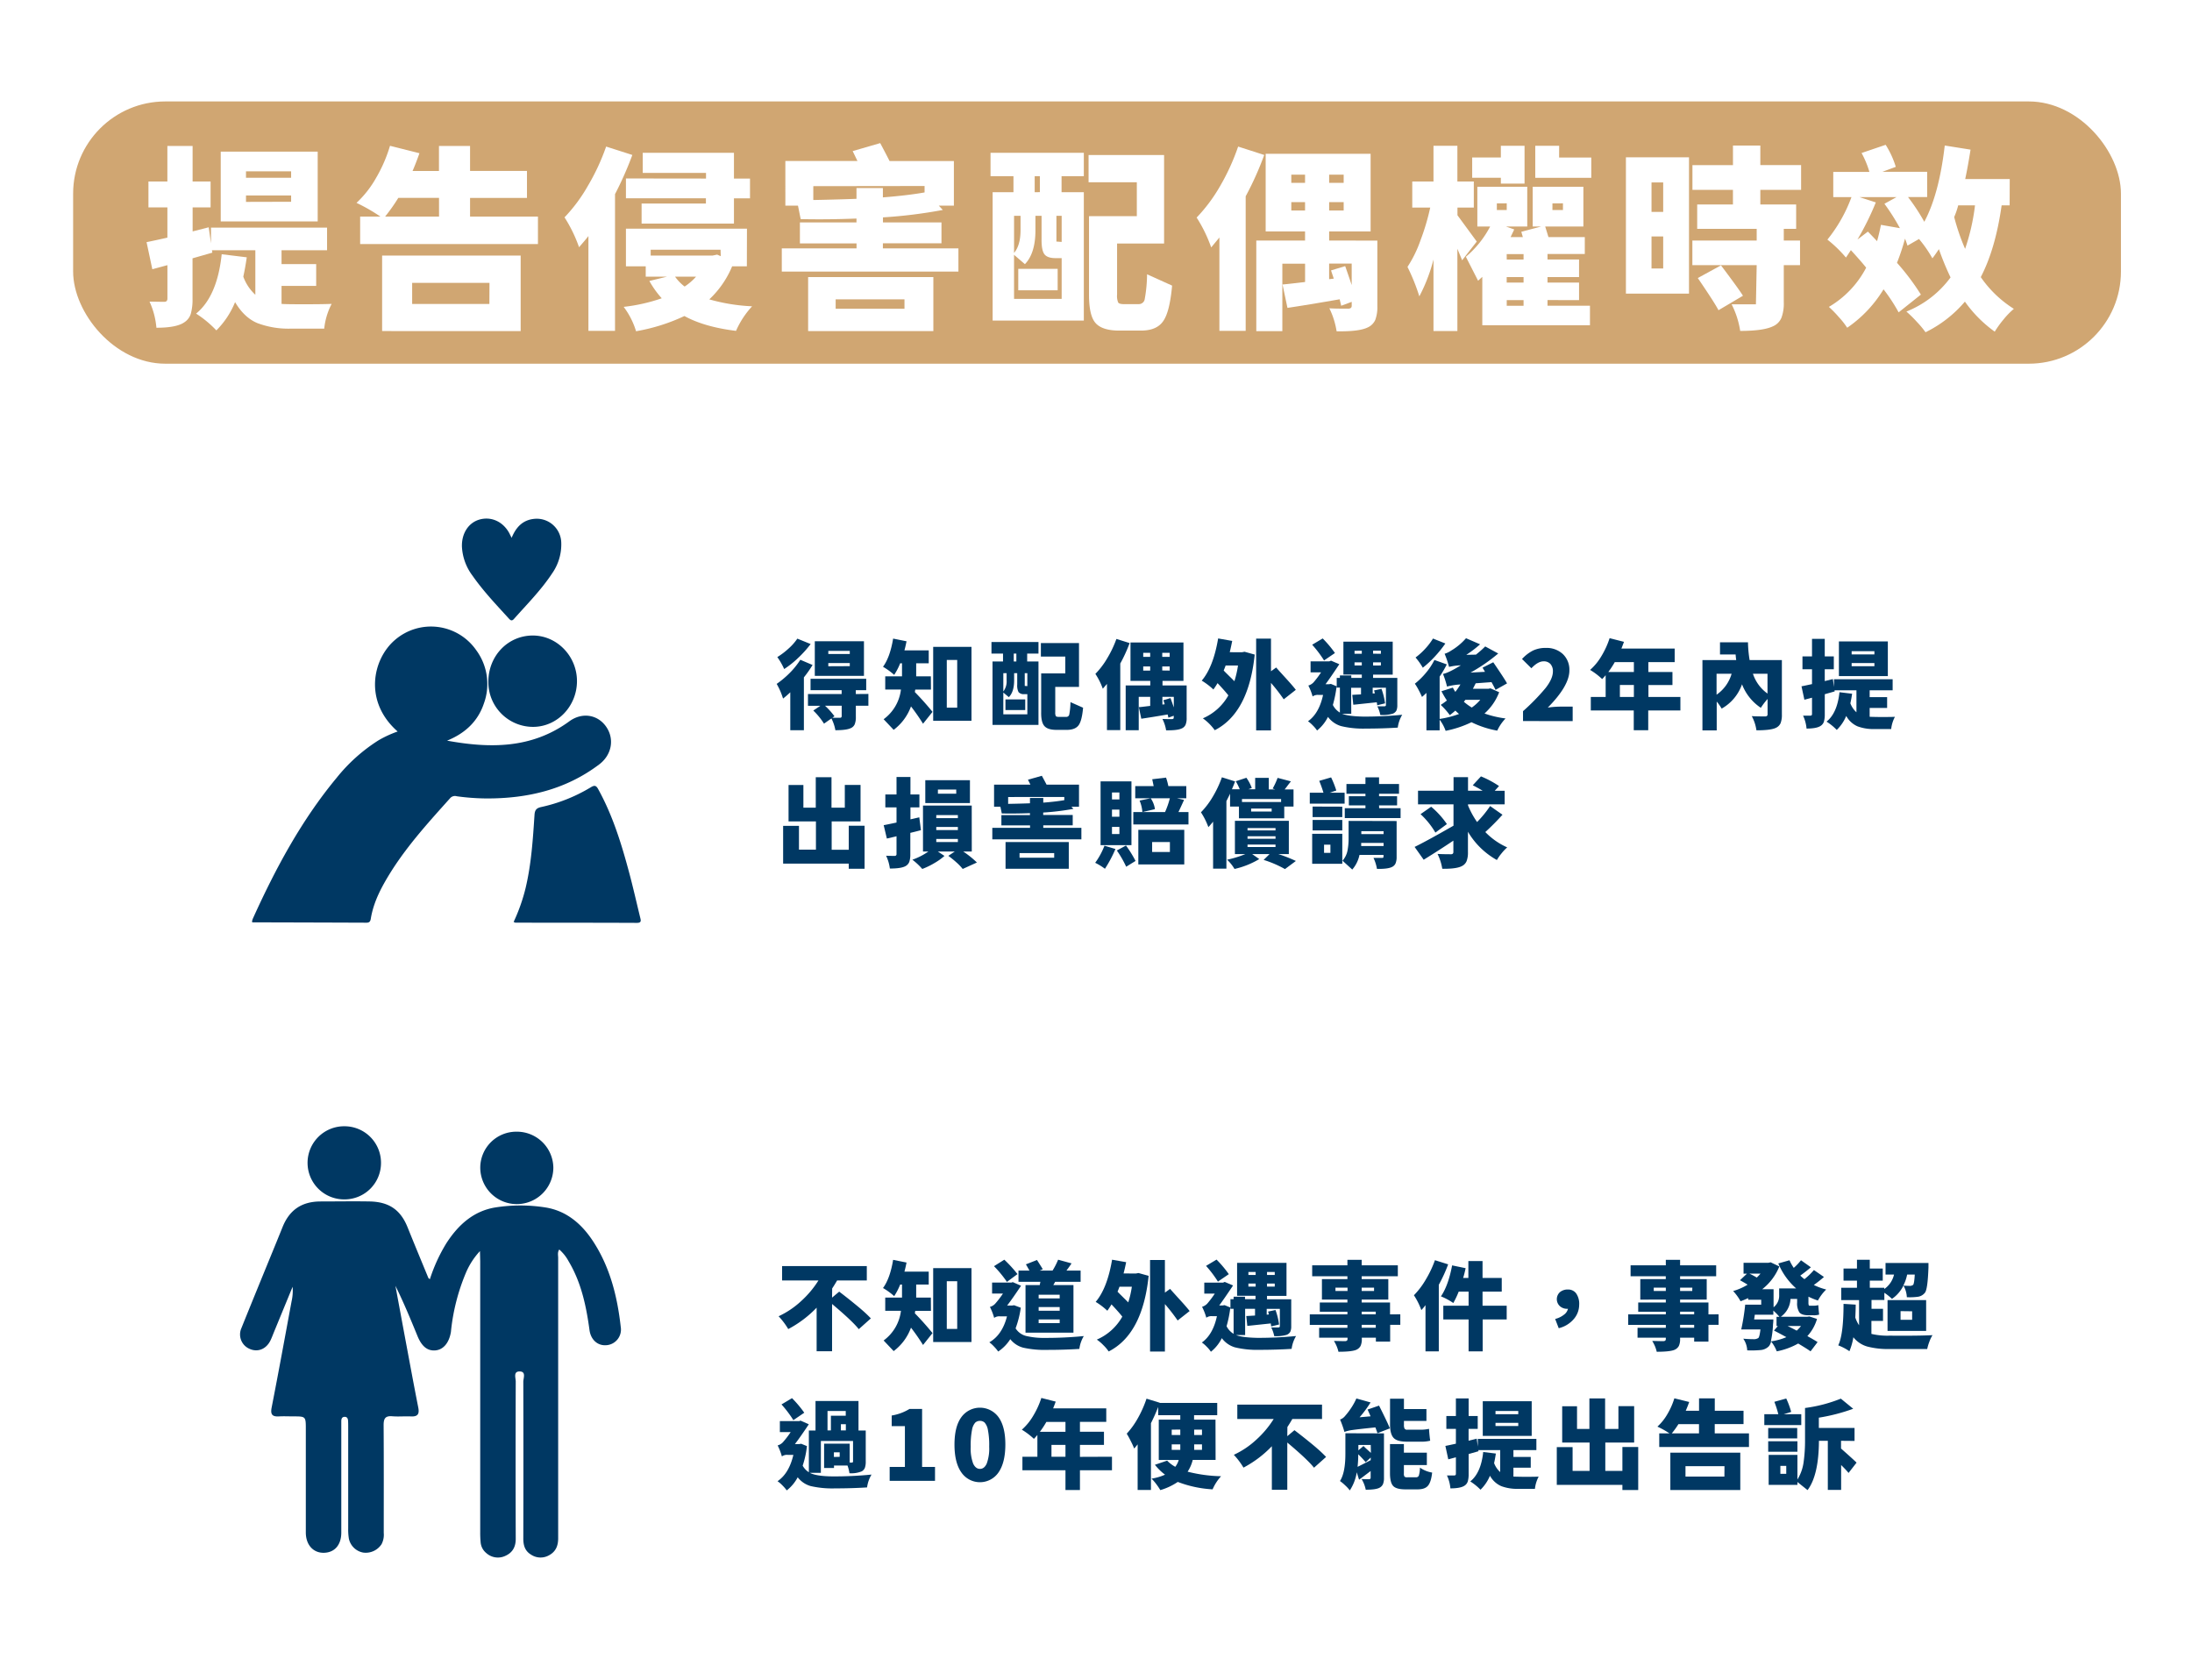 <svg xmlns="http://www.w3.org/2000/svg" viewBox="0 0 886 679"><defs><style>.cls-1{fill:#fff;}.cls-2{fill:#d0a672;}.cls-3{fill:#003863;}</style></defs><g id="圖層_2" data-name="圖層 2"><g id="圖層_1-2" data-name="圖層 1"><rect class="cls-1" width="886" height="679"/><rect class="cls-2" x="29.56" y="41" width="827.72" height="106" rx="37.26"/><path class="cls-1" d="M85.82,102.12l-8,2.29v16.32a21.16,21.16,0,0,1-.69,6.07,6.29,6.29,0,0,1-2.63,3.47q-3.17,2.21-11.28,2.2a31.74,31.74,0,0,0-2.78-10.56c1.64,0,3.63.08,6,.08.82,0,1.23-.45,1.23-1.34V107.17l-6.1,1.65L59.24,97.87q3.16-.63,8.42-1.82V83.83H60V73.35h7.65V59h10.2V73.35h7.27V83.83H77.86v9.7l6.5-1.66.92,6.47V92H132.2v9.15H113.8v5.59h14v8.83h-14v7.26c.93.1,3.9.15,8.93.15s8.79-.05,11.32-.15a27.7,27.7,0,0,0-3,10H117.59a35.73,35.73,0,0,1-13.49-2.21q-5.37-2.21-9.08-8.51a34.4,34.4,0,0,1-7.57,11.43,43.21,43.21,0,0,0-8.19-6.78q8.56-7,10.35-24L99.74,104c-.42,2.9-.88,5.5-1.4,7.81a18.53,18.53,0,0,0,4.87,7.33v-18H85.67Zm42.59-40.83V89.51H89.22V61.29ZM117.67,71.85v-2.6H99.43v2.6Zm0,9.7V79H99.43v2.6Z"/><path class="cls-1" d="M190,87.54h27.44V98.65H145.57V87.54h8.19A70.25,70.25,0,0,0,144.1,82,42,42,0,0,0,152,71.93a59.1,59.1,0,0,0,5.64-13l11.9,3q-1.38,3.94-2.78,7.17h10.67V59H190V69.09h23V80H190Zm-35.55,46.27V103.3h56v30.51Zm23-53.84H161a72.42,72.42,0,0,1-5.34,7.57h21.8Zm20.4,34.37H166.59v8.52h31.22Z"/><path class="cls-1" d="M245,59.24l10.59,3.39a139.59,139.59,0,0,1-7,15.84v55.26H237.84V95.42q-1.16,1.5-3.79,4.5a57.58,57.58,0,0,0-5.87-12.07A64.61,64.61,0,0,0,237.69,75,88,88,0,0,0,245,59.24Zm56.88,48.4h-5.95A38.58,38.58,0,0,1,286.69,121,75.06,75.06,0,0,0,304,123.8a35.65,35.65,0,0,0-6.5,9.93q-12.83-1.57-20.86-6a76.37,76.37,0,0,1-19.55,6.15,31.26,31.26,0,0,0-5-9.85,70.65,70.65,0,0,0,15.38-3.47,38.12,38.12,0,0,1-5-7l7.11-1.73H261v-4.18h-8V92.43h48.92ZM285.37,72.17V69.88H259.79V61.76h36.87V72.17h6.49v8h-6.49V90.38H259.33V82.26h26V80.13H253v-8Zm5.88,28.77H263v2.36h25l1.86-.39,1.47.63Zm-9.9,10.88h-8.5a18.8,18.8,0,0,0,3.87,4A23.7,23.7,0,0,0,281.35,111.82Z"/><path class="cls-1" d="M356.86,100.39h30.53v9.38H316v-9.38h30.21v-2H323.32V89.9h22.87V88.33q-11.67.47-22.56.23l-1.09-5.44h-5.1V65.07h29.14l-1.93-4,11.13-3.23q2.31,4.34,3.78,7.25h26V83.12h-6.1l1.62,1.74a197,197,0,0,1-24.19,3V89.9h23.65v8.44H356.86Zm-30.22,33.42V112h50.62v21.83Zm2.09-58.57v5.6c6-.11,11.8-.27,17.46-.48V76h10.67v3.78q10-.78,16.85-2v-2.6ZM365.59,121H337.77v3.79h27.82Z"/><path class="cls-1" d="M400.37,71.22V61.76h37.71v9.46h-9v6.46h9v51.88H401.22V77.68h8.42V71.22Zm9.51,49.59h19.24V104.33h-2.47q-3.4,0-4.56-1.66T421,96.53V87.22h-2.48v5.84q0,9.3-4.25,13.71l-4.4-3.78Zm2.62-33.59h-2.62v15q2.63-3.08,2.62-9.3Zm-.92,21.45H427.5v8.67H411.58Zm8.73-31V71.22h-2.09v6.46Zm8.81,20.11V87.22H427V97.63Zm25.19,25.14h6a2.39,2.39,0,0,0,2.4-2.12,58.19,58.19,0,0,0,.93-9.94l10.12,4.58q-.93,10.39-3.48,14.18-2.55,3.94-8.89,4h-9q-7,0-9.66-3.16-2.55-3-2.55-11.27V87.38h19.32V73.66H440v-11h30.52V98.42h-19v20.65a6.66,6.66,0,0,0,.47,3.23Q452.47,122.93,454.31,122.93Z"/><path class="cls-1" d="M500.45,59.24,511,62.63a126.72,126.72,0,0,1-7.5,16.71v54.39H492.88V96l-3.32,4a58.09,58.09,0,0,0-5.88-12.07,65.15,65.15,0,0,0,9.51-12.77A88.62,88.62,0,0,0,500.45,59.24Zm56.27,38v26.49a14.72,14.72,0,0,1-.85,5.6,6.14,6.14,0,0,1-3.17,3.07q-3.56,1.67-12.45,1.5a32.39,32.39,0,0,0-2.93-9.3c1.23.11,3.76.16,7.57.16,1,0,1.47-.4,1.47-1.18V122l-4.25,1.58-.62-2.61q-13.22,2.3-21.1,3.47l-2-9.46q1.25-.07,9.12-1v-7.41h-9.19v27.27H507.79V97.23H527.5v-3.7H511.58V62.15H554V93.53H537.24v3.7ZM521.94,70.59V73.9h5.56V70.59Zm0,14.5h5.56V81.7h-5.56ZM543.11,73.9V70.59h-5.87V73.9Zm0,11.19V81.7h-5.87v3.39Zm-4,27.52L538,109.3l5.72-1.74q1.39,3.94,2.63,7.65v-8.67h-9.12v6.3Z"/><path class="cls-1" d="M596.9,97.63,591,105.2l-1.93-4.65v33.26h-9.66V104.88a67.32,67.32,0,0,1-5.72,14.9,80.46,80.46,0,0,0-4.79-11.9,49.08,49.08,0,0,0,5.25-10.72,92.69,92.69,0,0,0,3.94-13.25h-7.26V73.35h8.58V58.92h9.66V73.35h6.64V83.91H589.1V87Zm28.6,23.65v2.29h17.16v7.88H599.14V111.9l-1.7,1.57-4.94-9.69a40.14,40.14,0,0,0,9.81-12.22h-5.17V75.48h20.17V91.56h-8.58l3.32,1.18-1.47,3.08h4.95l-.62-2.13,8-2.13h-3.4V75.48H640V91.56H624.57l1.31,4.26h14.69v6.85H625.5v2.21h12.75V112H625.5v2.2h12.75v7.1ZM606.64,74.21V71.85H595.05v-8.2h11.59V58.92h9.58V74.21Zm-1.62,8v2.68h4V82.18Zm4,22.7h6.8v-2.21H609Zm6.8,9.3V112H609v2.2Zm-6.8,7.1v2.29h6.8v-2.29Zm21.17-57.63h13v8.2H620.55V58.92h9.66Zm-2.7,18.53v2.68h4.25V82.18Z"/><path class="cls-1" d="M682.69,63.57v55.11h-25.5V63.57ZM672.26,73.74h-4.72V85.65h4.72Zm-4.72,34.77h4.72V95.58h-4.72ZM728,76.74H711.52v5.91H726V92.5h-5v4.73h6.57v9.94H721v15a16.51,16.51,0,0,1-.93,6.22,6.47,6.47,0,0,1-3.4,3.47q-3.86,1.89-13.29,1.89A35.44,35.44,0,0,0,699.92,123h9.82l.31-15.84h-26V97.23h26V92.5H686V82.65h14.45V76.74H684.08v-10h16.38V58.84h11.06v7.89H728Zm-41.74,35.63,9.36-5.12q7.41,9.85,8.88,12.29l-9.89,5.84Q693.12,122.46,686.24,112.37Z"/><path class="cls-1" d="M812.29,83h-3.24q-2.47,17.58-8.43,29A45.84,45.84,0,0,0,814,124.83a31.31,31.31,0,0,0-4.18,4.29,41,41,0,0,0-3.55,4.93,51.12,51.12,0,0,1-12.06-12.14,49.19,49.19,0,0,1-15.92,12.38,37.75,37.75,0,0,0-3.48-4.18,48.66,48.66,0,0,0-4.25-4.18,41,41,0,0,0,17.85-13.8,110.43,110.43,0,0,1-4.71-11.43c-1.13,1.69-2,2.92-2.63,3.71a50.89,50.89,0,0,0-5.41-7.81L771,99.28c-.11-.42-.44-1.36-1-2.83a90.19,90.19,0,0,1-3.24,9.77,95.39,95.39,0,0,1,9.66,12.85l-9,7.18a69.58,69.58,0,0,0-6.1-9.31,50.52,50.52,0,0,1-14.69,15.53,31.75,31.75,0,0,0-3.4-4.33,45.49,45.49,0,0,0-4-4.1,39.51,39.51,0,0,0,15.07-15.85c-1.28-1.63-3.35-4-6.18-7.09-1,1.52-1.65,2.52-2,3a50.31,50.31,0,0,0-7.49-7.25,60.12,60.12,0,0,0,9.73-17.19H741V69.49h14.61a38,38,0,0,0-3.17-7.65l9.74-3.31a36.38,36.38,0,0,1,4.09,8.91l-5.41,2h18.09V79.65h-7.73a79.45,79.45,0,0,1,6.57,10q6-11.2,8.27-30.83l10.43,1.66q-1.08,6.85-2.16,11.9h18Zm-52,7.88,7.65,1.34a84.91,84.91,0,0,0-6.26-9.86l4.87-2.68H751.63l6.57,2.13a112.14,112.14,0,0,1-7.42,15L755,93.61c1.65,1.68,2.88,3,3.71,3.86Q759.59,94.32,760.28,90.85ZM791.5,83a32.15,32.15,0,0,1-1.62,4.73,86.18,86.18,0,0,0,4.41,12.85,84.6,84.6,0,0,0,4-17.58Z"/><g id="gBpT7u"><path class="cls-3" d="M194,505.67a30,30,0,0,0-5.72,8.87,82.36,82.36,0,0,0-5.92,22.83c-.05.39-.06.78-.13,1.17-.76,4.29-3.07,7-6.25,7.27s-5.5-1.58-7.23-5.8c-2.8-6.82-5.6-13.63-8.92-20.3q1.89,10.21,3.79,20.43c1.8,9.59,3.55,19.18,5.44,28.75.51,2.59-.16,3.73-2.89,3.61-2.56-.12-5.14.14-7.69-.07-2.89-.23-3.43,1.11-3.42,3.67.1,14.5.05,29,.05,43.49a8.15,8.15,0,0,1-.9,4.57,7.65,7.65,0,0,1-7.39,3.37,7.23,7.23,0,0,1-5.8-5.6,22.71,22.71,0,0,1-.28-4.12q0-20.41,0-40.83c0-.89,0-1.78-.05-2.66s-.3-1.62-1.31-1.66c-1.23,0-1.42.87-1.43,1.81q0,5,0,10.06,0,17.46,0,34.91c0,5-2.69,8.07-7,8.17s-7.32-3.16-7.34-8.19c0-13.91,0-27.81,0-41.72,0-5.22,0-5.22-5.08-5.22-1.87,0-3.75-.1-5.62,0-2.65.17-3.7-.54-3.12-3.53,2.8-14.31,5.41-28.66,8.07-43a19.29,19.29,0,0,0,.41-5.86l-7.49,18.21c-.49,1.19-.92,2.4-1.49,3.55-1.72,3.46-5.1,4.8-8.36,3.36a6.32,6.32,0,0,1-3.36-8.39c4.75-11.8,9.59-23.56,14.4-35.33.74-1.83,1.49-3.65,2.22-5.48,2.8-7,7.78-10.35,15.25-10.4,6.69,0,13.38-.12,20.08,0,7.62.18,12.35,3.3,15.21,10.41,2.76,6.86,5.6,13.68,8.42,20.52.07.15.29.24.61.49a66.62,66.62,0,0,1,6.64-14.5c4.78-7.42,11-13.11,19.94-14.52a65.06,65.06,0,0,1,20,0c8.61,1.33,14.79,6.66,19.44,13.79,6.83,10.5,9.77,22.31,11.13,34.58a6.33,6.33,0,0,1-5.7,7.32c-3.57.35-6.4-2.13-6.94-6.12-1.32-9.72-3.33-19.24-8.45-27.81a17.05,17.05,0,0,0-3.77-4.74c-.78,1.14-.44,2.33-.44,3.41q0,56.65,0,113.31c0,3.1-1,5.41-3.67,6.86a6.94,6.94,0,0,1-7.31-.26c-2.48-1.5-3.12-3.8-3.11-6.57q.08-31.65,0-63.31c0-1.45,1.28-4.21-1.61-4.15-2.49.06-1.45,2.62-1.45,4.06q-.1,31.81,0,63.62c0,3.23-1.28,5.54-4.17,6.84a7,7,0,0,1-7.75-1.13,6.27,6.27,0,0,1-2.27-4.35,40.5,40.5,0,0,1-.17-4.13q0-54.74,0-109.47Z"/><path class="cls-3" d="M154,469.9a14.71,14.71,0,0,1-14.44,14.87,14.78,14.78,0,1,1-.18-29.55A14.74,14.74,0,0,1,154,469.9Z"/><path class="cls-3" d="M208.83,457.41a14.74,14.74,0,0,1,14.83,14.47,14.77,14.77,0,1,1-29.54.06A14.58,14.58,0,0,1,208.83,457.41Z"/></g><g id="BVt7yv"><path class="cls-3" d="M160.73,295.66c-13.85-12.14-10.11-29.3-1.09-37a22.27,22.27,0,0,1,32.86,4.15,23,23,0,0,1,3.12,21.43c-2.49,7.5-7.81,12.23-14.92,15.12,17.39,3.16,34.23,3.29,49.41-7.81,5.13-3.76,11.45-2.79,14.9,2.18s2.26,11.4-2.82,15.24c-13.57,10.24-29.06,13.8-45.56,13.75a92.32,92.32,0,0,1-12-.88,2.57,2.57,0,0,0-2.64.72c-8.46,9.44-17,18.79-23.85,29.61-3.75,6-7.12,12.1-8.28,19.23-.18,1.09-.62,1.55-1.74,1.54q-23-.09-45.94-.14c-.07,0-.15-.07-.34-.18a7,7,0,0,1,.32-1.23c9.2-20.35,19.7-39.9,33.95-57.06A68.54,68.54,0,0,1,153,299.22,44.77,44.77,0,0,1,160.73,295.66Z"/><path class="cls-3" d="M207.61,372.63a72.66,72.66,0,0,0,4.87-13.84c2.29-9.68,2.92-19.57,3.57-29.44.13-2.09.91-2.76,2.71-3.16a65.78,65.78,0,0,0,20.07-8c1.56-.95,2.19-.66,3,.85,5.86,10.62,9.4,22.14,12.52,33.82,1.58,5.92,2.93,11.9,4.38,17.86.28,1.18.73,2.3-1.3,2.29-16.38-.07-32.75-.06-49.13-.08C208.16,372.92,208,372.8,207.61,372.63Z"/><path class="cls-3" d="M206.8,217.39c1.86-4.54,4.69-7.29,9.29-7.69a9.91,9.91,0,0,1,10.77,9.7,20.38,20.38,0,0,1-3.72,12.4c-4.43,6.71-10.06,12.36-15.35,18.31-.87,1-1.41.68-2.12-.11-5.12-5.62-10.37-11.12-14.75-17.41a21.22,21.22,0,0,1-4.21-11.68c-.14-5.37,2.7-9.71,7.19-10.94,4.73-1.29,9.45.89,11.95,5.52C206.1,216,206.33,216.45,206.8,217.39Z"/><path class="cls-3" d="M215.57,293.79a18.09,18.09,0,0,1-18.18-18c-.11-10.53,7.78-18.88,17.89-18.92,9.77-.05,17.89,8.26,17.93,18.35S225.37,293.72,215.57,293.79Z"/></g><path class="cls-3" d="M323.49,266.67l4.95,2.11a46.17,46.17,0,0,1-3.51,5v21.37h-5.5V279.81a37.31,37.31,0,0,1-2.92,2.54,28.61,28.61,0,0,0-2.58-5.93A38.09,38.09,0,0,0,319.2,272,31.73,31.73,0,0,0,323.49,266.67Zm-1.21-8.54,5.38,2.18a44.29,44.29,0,0,1-5,5.56,37.82,37.82,0,0,1-5.7,4.55,26.94,26.94,0,0,0-2.77-4.84,29.51,29.51,0,0,0,4.57-3.47A21.55,21.55,0,0,0,322.28,258.13ZM351,280.48v4.76h-5.07v4.48a7.72,7.72,0,0,1-.45,3,3,3,0,0,1-1.65,1.6c-1.15.55-3.2.82-6.17.82a17.09,17.09,0,0,0-1.6-4.76l-3,2.11a28.16,28.16,0,0,0-4.33-5.3l2.85-1.91h-5v-4.76h13.61v-1.56H327.62v-4.6h22.5v4.6h-4.21v1.56Zm-1.79-21.3v14H329.34v-14Zm-9,30.38v-4.32h-6.75a29.89,29.89,0,0,1,3.82,4.25l-.85.62c.8,0,1.83,0,3.08,0C339.94,290.12,340.18,289.93,340.18,289.56Zm3.27-25.23v-1.25H334.8v1.25Zm0,4.92V268H334.8v1.29Z"/><path class="cls-3" d="M376.29,278.72h-6.35l-.16,1q3.71,3.78,7.14,8l-3.83,4.8a84,84,0,0,0-4.87-7,20.69,20.69,0,0,1-7,9.47l-4.06-4.29a17.38,17.38,0,0,0,7-12h-6.35v-5.34h6.78v-5.27h-.74a25.37,25.37,0,0,1-2.42,4.68,28,28,0,0,0-4.52-3.27q2.85-3.87,4.09-11.39l5.42,1.09c-.28,1.43-.57,2.66-.85,3.67h9.82v5.22h-5.07v5.27h5.93Zm.9-17.27h15.48v29.87H377.19Zm5.5,24.57h4.21V266.75h-4.21Z"/><path class="cls-3" d="M400.75,264.18V259.5h19v4.68h-4.57v3.19h4.57V293H401.17V267.37h4.25v-3.19Zm4.79,24.53h9.71v-8.15H414a2.7,2.7,0,0,1-2.3-.82,5.88,5.88,0,0,1-.54-3.05v-4.6h-1.25V275q0,4.61-2.14,6.78l-2.23-1.87Zm1.33-16.62h-1.33v7.41a6.79,6.79,0,0,0,1.33-4.6Zm-.47,10.61h8V287h-8Zm4.41-15.33v-3.19h-1.06v3.19Zm4.44,9.95v-5.23H414.2v5.15ZM428,289.76h3a1.2,1.2,0,0,0,1.21-1.05,28.43,28.43,0,0,0,.47-4.92l5.1,2.26q-.46,5.16-1.75,7T431.56,295H427q-3.51,0-4.87-1.56t-1.29-5.57V272.17h9.75v-6.79h-9.87v-5.46h15.41v17.71h-9.6v10.22a3.2,3.2,0,0,0,.24,1.6C427,289.66,427.34,289.76,428,289.76Z"/><path class="cls-3" d="M451.25,258.25l5.34,1.67a60.62,60.62,0,0,1-3.78,8.27V295.1h-5.38V276.42l-1.68,1.95a28.17,28.17,0,0,0-3-6,32.07,32.07,0,0,0,4.79-6.31A43.82,43.82,0,0,0,451.25,258.25Zm28.39,18.8v13.1a7,7,0,0,1-.43,2.77,3,3,0,0,1-1.6,1.52c-1.19.55-3.28.79-6.27.74a15.77,15.77,0,0,0-1.49-4.6c.63.05,1.9.08,3.83.08.49,0,.74-.2.74-.59v-.78l-2.15.78-.31-1.29q-6.68,1.14-10.65,1.72l-1-4.68c.41,0,1.95-.19,4.6-.51v-3.66h-4.64v13.49H455V277.05h9.94v-1.84h-8V259.69h21.41v15.52h-8.47v1.84Zm-17.55-13.19v1.64h2.81v-1.64Zm0,7.18h2.81v-1.68h-2.81Zm10.69-5.54v-1.64h-3v1.64Zm0,5.54v-1.68h-3V271Zm-2,13.61-.54-1.64,2.88-.86c.47,1.31.91,2.57,1.33,3.79v-4.29h-4.61v3.12Z"/><path class="cls-3" d="M502,263.63l1.05-.2,4.1,1.14q-2.46,23.6-16.15,30.57a21,21,0,0,0-4.8-4.8,21.54,21.54,0,0,0,10.3-9.28q-1.32-1.71-4.37-4.95a30.46,30.46,0,0,1-1.68,2.57,28.09,28.09,0,0,0-4.71-3.58q4.68-5.5,6.63-17.05l5.69,1q-.51,2.54-1,4.56ZM500.39,269h-5c-.16.47-.42,1.15-.78,2q.58.63,1.32,1.35c.5.48,1,1,1.64,1.61l1.37,1.37A39.64,39.64,0,0,0,500.39,269Zm23.36,9.83-4.87,3.82a73.27,73.27,0,0,0-5.15-6.63v19.19h-6V258.13h6v13.18l2.1-1.52q.63.75,3.75,4.17T523.75,278.8Z"/><path class="cls-3" d="M546.18,288.51h-3.67q2.49,1,8.54,1.13a156.44,156.44,0,0,0,15.72-.74,13.47,13.47,0,0,0-1.8,5.19q-6.12.39-12.89.39a37.86,37.86,0,0,1-10-1,10.19,10.19,0,0,1-5.32-3.72,16.37,16.37,0,0,1-4.41,5.5,12.49,12.49,0,0,0-1.66-2,12.93,12.93,0,0,0-2-1.74q4.49-3.19,6.09-10.64H533a3.54,3.54,0,0,0-2.45.62,22.87,22.87,0,0,0-1.72-4.41,4.83,4.83,0,0,0,2.09-1.28,37.24,37.24,0,0,0,3.06-4.06h-4.25v-4.45h7.6l.67-.27,3.35,1.44c-2.5,3.75-4.35,6.44-5.58,8.08h1.33l.86-.12,2.3.94a47.87,47.87,0,0,1-1.52,7.56,7.4,7.4,0,0,0,2.84,3.08v-10.1h-1.28V274h1.28v-1h4.61v1h4.25v-1.36H543V259.34h19.93v13.34H555V274h9.79V285a5.34,5.34,0,0,1-.37,2.21,2.89,2.89,0,0,1-1.5,1.26,15.08,15.08,0,0,1-5,.51,13.78,13.78,0,0,0-1.2-3.51c.72,0,1.69,0,2.88,0,.39,0,.59-.17.59-.51v-7h-5.35v2.34l.9-.08-.35-1.17,3-.62a27,27,0,0,1,1.45,5.85l-3.2.78c0-.55-.11-1-.16-1.21l-9.48,1-.42-4,3.54-.2v-2.65h-4Zm-6.6-24.57-4.4,3a46.58,46.58,0,0,0-4.8-6.35l4.25-2.54A45.13,45.13,0,0,1,539.58,263.94Zm7.92-.9v1.21h2.93V263Zm0,5.93h2.93v-1.25H547.5Zm10.65-4.72V263H555v1.21Zm0,4.72v-1.25H555V269Z"/><path class="cls-3" d="M602.45,278.22l3.51,1.56a22,22,0,0,1-5.93,8.61,41.34,41.34,0,0,0,8.51,2,18.13,18.13,0,0,0-3.36,4.92,39,39,0,0,1-10.41-3.4,42.83,42.83,0,0,1-10.45,3.48,16.54,16.54,0,0,0-2.42-4.49v4.29h-5.34V280.05c-.42.41-1,1-1.8,1.64a29.66,29.66,0,0,0-1.3-2.71,21.87,21.87,0,0,0-1.58-2.64,29.61,29.61,0,0,0,4.44-4.34,26.32,26.32,0,0,0,3.47-5.25l5,1.79a41.45,41.45,0,0,1-2.89,4.92v17.12a38.87,38.87,0,0,0,7.84-2,14.65,14.65,0,0,1-1.48-1.37c-.86.76-1.62,1.37-2.26,1.84a26.55,26.55,0,0,0-3.67-4.14,25.58,25.58,0,0,0,2.5-1.79,35.56,35.56,0,0,1-2.19-3.74l4.6-1.45a18.16,18.16,0,0,0,1,1.72,29,29,0,0,0,2.06-3,26.11,26.11,0,0,0-5.42.85,35.81,35.81,0,0,0-1.63-5.11c1.45-.26,3.86-1.41,7.21-3.47a22.74,22.74,0,0,0-4.76.63,38.62,38.62,0,0,0-1.79-5.31,9.7,9.7,0,0,0,2.65-1.28,24.55,24.55,0,0,0,6-5l5.69,2.46a45.77,45.77,0,0,1-5.58,4.25l3.9-.08a42.87,42.87,0,0,0,3.75-3.31l5.26,2.85a68.23,68.23,0,0,1-11.19,7.72l5.85-.31-1-1.68,4.33-2.18q4.56,6.66,5.57,8.54l-4.64,2.61c-.36-.78-.91-1.82-1.64-3.12l-6.39.47c-.24.49-.62,1.23-1.13,2.22h6.24Zm-23.24-20.13,5,2a47.57,47.57,0,0,1-4.29,5.31,40.72,40.72,0,0,1-4.83,4.48,26.42,26.42,0,0,0-2.93-4.13,26.89,26.89,0,0,0,3.94-3.57A25.71,25.71,0,0,0,579.21,258.09Zm13.1,24.77-.62.78a23.18,23.18,0,0,0,3.2,2.34,17.35,17.35,0,0,0,3.43-3.12Z"/><path class="cls-3" d="M615.6,291.44v-4a86.43,86.43,0,0,0,9.08-9.3c2-2.54,3-4.79,3-6.77a4.28,4.28,0,0,0-1-3,3.59,3.59,0,0,0-2.79-1.07c-1.51,0-3.14.93-4.91,2.8l-3.78-3.74a15.63,15.63,0,0,1,4.42-3.41,11.73,11.73,0,0,1,5.21-1.07,9.6,9.6,0,0,1,6.88,2.49,8.71,8.71,0,0,1,2.63,6.63q0,6.17-8.73,15a36.8,36.8,0,0,1,4.76-.39h5.3v5.85Z"/><path class="cls-3" d="M679.21,281.69v5.46h-13v8h-5.85v-8H643v-5.46h6v-8.78c-.63.73-1.09,1.25-1.41,1.56a28,28,0,0,0-4.87-3.7,23,23,0,0,0,4.58-5.6,34.13,34.13,0,0,0,3.3-7.23l5.81,1.48q-.56,1.51-1.05,2.73H676.9v5.46H666.26v4H676v5.26h-9.71v4.84Zm-18.8-14.08h-7.72a36.17,36.17,0,0,1-2.62,4h10.34Zm-5.66,14.08h5.66v-4.84h-5.66Z"/><path class="cls-3" d="M720.23,266.79v22a9.24,9.24,0,0,1-.52,3.5,3.8,3.8,0,0,1-1.9,1.89q-2,1-7.87,1a16.64,16.64,0,0,0-1.88-5.73c1.3.08,3.1.12,5.39.12.65,0,1-.28,1-.82v-6.24a29.48,29.48,0,0,0-2.73,3.58,20.07,20.07,0,0,1-7.6-9.51,18.1,18.1,0,0,1-8.23,9.83,20.82,20.82,0,0,0-2-2.85v11.66h-5.77V266.79h13.65c-.11-.73-.18-1.48-.24-2.26h-6.31v-4.92h11.31a48.5,48.5,0,0,0,.66,7.18Zm-26.4,5.54v8.46a15.52,15.52,0,0,0,6.08-8.46Zm20.59,0h-5.89a16,16,0,0,0,5.89,8Z"/><path class="cls-3" d="M741.57,279.46l-4,1.13v8.08a10.34,10.34,0,0,1-.35,3,3.16,3.16,0,0,1-1.33,1.72c-1.06.72-3,1.09-5.69,1.09a15.3,15.3,0,0,0-1.41-5.23c.84,0,1.84,0,3,0,.41,0,.62-.22.62-.66V282l-3.08.82-1.17-5.42c1.07-.21,2.48-.51,4.25-.9v-6h-3.86v-5.19h3.86v-7.1h5.15v7.1h3.66v5.19h-3.66v4.79l3.28-.82.46,3.2v-3.12H765V279h-9.29v2.76h7.06v4.37h-7.06v3.59c.47,0,2,.08,4.51.08s4.44,0,5.71-.08a13.65,13.65,0,0,0-1.52,4.95h-6.79a18.31,18.31,0,0,1-6.8-1.09,9.62,9.62,0,0,1-4.58-4.21,16.77,16.77,0,0,1-3.83,5.65,22.14,22.14,0,0,0-4.13-3.35q4.34-3.46,5.23-11.89l5.11.62c-.21,1.43-.45,2.72-.71,3.86a9.14,9.14,0,0,0,2.46,3.63V279h-8.85Zm21.49-20.2v14H743.28v-14Zm-5.43,5.23V263.2h-9.2v1.29Zm0,4.79V268h-9.2v1.28Z"/><path class="cls-3" d="M343.06,333.75h6.4v17.39h-6.4v-2.07H316.54V333.79h6.4v9.63h6.86V332H318.73V317.29h6v9.16h5V314.13h6.36v12.32h5.38v-9.2h6.36V332H336.16v11.47h6.9Z"/><path class="cls-3" d="M371.57,330.35l.67,5.19c-.94.26-2.37.63-4.29,1.09v8.58a9.28,9.28,0,0,1-.41,3.12,3.34,3.34,0,0,1-1.5,1.72c-1.17.68-3.29,1-6.36,1a17.1,17.1,0,0,0-1.52-5.18c.91.05,2.06.07,3.47.07a.67.67,0,0,0,.74-.74V338l-3.9.93-1.29-5.42q.27,0,5.19-1.05v-6.12h-4.52v-5.23h4.52v-7.06H368v7.06h3.62v5.23H368v4.83Zm21.22,13.81h-3.47a37.8,37.8,0,0,1,5.54,4.45l-5.74,2.61a20,20,0,0,0-2.51-2.63,37.91,37.91,0,0,0-3.3-2.67l2.62-1.76h-6.87l2.69,1.79a24.46,24.46,0,0,1-4.13,2.93,30.79,30.79,0,0,1-4.84,2.34,26.85,26.85,0,0,0-4-3.74,26.33,26.33,0,0,0,6.48-3.32h-2.19V325.6h19.7Zm-.74-28.82v9.24H374v-9.24Zm-13.61,14.12v1.21h8.73v-1.21Zm0,4.79v1.25h8.73v-1.25Zm0,4.84v1.25h8.73v-1.25Zm8.07-18.29v-1.68H379.1v1.68Z"/><path class="cls-3" d="M421.69,334.61h15.4v4.64h-36v-4.64h15.25v-1H404.76v-4.17h11.55v-.78q-5.9.23-11.39.12l-.55-2.7H401.8v-8.93h14.7l-1-2,5.61-1.59c.78,1.43,1.42,2.62,1.91,3.58h13.11v8.93h-3.08l.82.86a100,100,0,0,1-12.21,1.48v1h11.93v4.17H421.69Zm-15.25,16.53v-10.8H432v10.8Zm1.05-29v2.77q4.53-.07,8.82-.23v-2.15h5.38v1.88q5.07-.39,8.5-1v-1.29Zm18.61,22.66h-14v1.88h14Z"/><path class="cls-3" d="M446.42,341.82l4.44,1.33a51.7,51.7,0,0,1-4.25,8,23.22,23.22,0,0,0-3.94-2.42A29.54,29.54,0,0,0,446.42,341.82Zm10.91-26v25.78H444.85V315.81Zm-4.87,7.29v-2.81h-3v2.81Zm0,7v-2.89h-3v2.89Zm0,7v-2.88h-3v2.88Zm-1,6.63,3.66-2a46.19,46.19,0,0,1,3.86,6.24l-3.78,2.34A42.23,42.23,0,0,0,451.41,343.73Zm24.92-15.52h4v5H458.08v-5h12.83a34.52,34.52,0,0,0,1.95-5.58h-14v-4.91h7.45l-.58-2.77,5.58-.66a24.4,24.4,0,0,1,.93,3.43h7.26v4.91H475.7l2.89.67Q477.23,326.33,476.33,328.21Zm-16.27,21.18v-14h18.57v14Zm5-26.76a10.27,10.27,0,0,1,1.71,4.41l-5.07,1.17a14.81,14.81,0,0,0-1.13-4.64Zm7.76,17.71h-7.18v4h7.18Z"/><path class="cls-3" d="M497.19,326V320.8c-.31.68-.8,1.66-1.48,3V351.1h-5.38v-19c-.39.49-1,1.23-1.91,2.22a28.67,28.67,0,0,0-3-6,32.35,32.35,0,0,0,4.8-6.33,43.33,43.33,0,0,0,3.67-7.82l5.34,1.67c-.39,1-.82,2.1-1.29,3.16h3.16a24.92,24.92,0,0,0-1.6-3.23l4.29-1.41a18,18,0,0,1,2.19,4.14l-1.37.5h2.73V314.4h5.5v4.68h2.61l-1.05-.35a28,28,0,0,0,2-4.33l5.38,1.41c-.47.62-1,1.25-1.46,1.89s-.86,1.1-1.07,1.38h3.59V326h-3.75v4.76H500.78V326Zm23.75,19.22h-4.21a60.24,60.24,0,0,1,7.06,2.77l-4.41,3.28a44.38,44.38,0,0,0-8.62-3.71l2.38-2.34h-7l2.85,2a34,34,0,0,1-10,4,17,17,0,0,0-3-3.74,41.76,41.76,0,0,0,7.37-2.27h-4.21V331.76h21.8Zm-3.12-21.06v-1.2H502v1.2Zm-13.57,10.53v.94h11.31v-.94Zm0,3.32v1h11.31v-1Zm0,3.35v1h11.31v-1ZM514,328v-1.2h-8.3V328Z"/><path class="cls-3" d="M543.49,320.41v4.41H529.41v-4.41h5.53a50.35,50.35,0,0,0-1.71-4.8l4.8-1.4a39.15,39.15,0,0,1,2.1,5.3l-2.73.9ZM542.55,337v12.12H530.38V337Zm-12-1.37v-4.21h12v4.21Zm12-9.59v4.21h-12V326Zm-4.8,15.36h-2.57v3.32h2.57Zm26.76-9.55v14.47a6.67,6.67,0,0,1-.43,2.65,2.93,2.93,0,0,1-1.52,1.48c-1.15.55-3.14.79-6,.74a16.53,16.53,0,0,0-1.4-4.44h3.39q.66.07.66-.51v-.7h-9.71a13,13,0,0,1-2.92,5.92l-3.94-3.58a8.64,8.64,0,0,0,2-4,25.73,25.73,0,0,0,.46-5.15V331.8Zm-7.06-5.19h8.66v4H543.56v-4h8.35v-1.13H545.2v-3.71h6.71v-1h-7.68v-3.94h7.68v-2.69h5.5v2.69h8.07v3.94h-8.07v1h7.29v3.71h-7.29Zm-7.26,15.29h9.05v-1.25h-9.05Zm9.05-6h-9v1.17h9Z"/><path class="cls-3" d="M602.3,325.79l5,3.51a97.76,97.76,0,0,1-6.94,7,28.2,28.2,0,0,0,8.85,6.2,18,18,0,0,0-2.24,2.36,19,19,0,0,0-1.93,2.75,31.15,31.15,0,0,1-11.7-11.43v8.19a9.88,9.88,0,0,1-.53,3.65,3.88,3.88,0,0,1-1.85,2c-1.46.81-4.11,1.18-8,1.13a20.75,20.75,0,0,0-1.91-6c1.46.08,3.25.12,5.38.12a1.14,1.14,0,0,0,.78-.21,1,1,0,0,0,.24-.72v-4.57q-5.07,3.43-12,7.72l-3.67-5.18q4.61-2.22,15.72-8.58v-8.62H573.16v-5.5h14.36v-5.5h5.85v5.5h5.92q-1.63-1-4-2.22l3.31-3.59a40.21,40.21,0,0,1,7.3,3.9l-1.72,1.91h4v5.5H593.37v.43a34.56,34.56,0,0,0,3.66,6.71A43.3,43.3,0,0,0,602.3,325.79Zm-17.47,7.29-4.65,3.44a32.09,32.09,0,0,0-6-7.45l4.29-3A34.46,34.46,0,0,1,584.83,333.08Z"/><path class="cls-3" d="M336.32,524.48l2.88-2.42c1.69,1.28,3.5,2.69,5.42,4.25s3.18,2.6,3.75,3.12a49.23,49.23,0,0,1,3.63,3.44l-4.88,4.36q-2.58-3.27-10.8-10.18v19.11h-6.24V528.54a44.8,44.8,0,0,1-11.47,8.65,29.66,29.66,0,0,0-3.9-5.18,35,35,0,0,0,9.11-6.13,39.87,39.87,0,0,0,7-8.34h-14.7v-5.81h34.24v5.81h-12c-.68,1.17-1.34,2.25-2,3.24Z"/><path class="cls-3" d="M376.29,529.82h-6.35l-.16,1q3.71,3.78,7.14,8l-3.83,4.8a84,84,0,0,0-4.87-7,20.63,20.63,0,0,1-7,9.47l-4.06-4.29a17.38,17.38,0,0,0,7-12h-6.35v-5.34h6.78v-5.26h-.74a26,26,0,0,1-2.42,4.68,27.44,27.44,0,0,0-4.52-3.28q2.85-3.87,4.09-11.39l5.42,1.09c-.28,1.43-.57,2.66-.85,3.67h9.82v5.23h-5.07v5.26h5.93Zm.9-17.27h15.48v29.87H377.19Zm5.5,24.57h4.21V517.85h-4.21Z"/><path class="cls-3" d="M409.91,527.56l2.69,1a39.66,39.66,0,0,1-2.1,8.34,7.1,7.1,0,0,0,4.25,3.08,30.76,30.76,0,0,0,7.6.78,156.44,156.44,0,0,0,15.72-.74,13.47,13.47,0,0,0-1.8,5.19q-6.12.39-12.79.39a40.15,40.15,0,0,1-9.86-.88,9.91,9.91,0,0,1-5.27-3.45,16.87,16.87,0,0,1-4.88,5,16.75,16.75,0,0,0-1.67-2,13.82,13.82,0,0,0-1.91-1.73q5.22-3,7.13-10.49h-2.73a3.54,3.54,0,0,0-2.45.62,24.26,24.26,0,0,0-1.72-4.44,4.51,4.51,0,0,0,2.13-1.29,37.07,37.07,0,0,0,3.14-4.1H401v-4.44h7.88l.46-.2,3.36,1.48q-3.44,5.19-5.62,8h1.95Zm1.37-12.6L407,518.12a46.33,46.33,0,0,0-5.23-6.35l4.17-2.62A51.86,51.86,0,0,1,411.28,515Zm3.23,4.45h5.74c.05-.23.14-.68.27-1.33h-8.85v-4.52h4.44c-.68-1.22-1.16-2.07-1.44-2.53l4.48-1.76q2.12,3.32,2.34,3.74l-1.28.55h5.22a28.13,28.13,0,0,0,2.26-4.41l5.43,1.49c-.58.88-1.27,1.85-2.07,2.92h5.73v4.52H426.49c-.27.5-.51.94-.75,1.33h8.15v19.23H414.51Zm13.81,5.38v-1.48h-8.5v1.48Zm0,5v-1.49h-8.5v1.49Zm0,5v-1.49h-8.5v1.49Z"/><path class="cls-3" d="M459.13,514.73l1.05-.19,4.1,1.13q-2.46,23.6-16.15,30.57a16.6,16.6,0,0,0-2.2-2.59,16.06,16.06,0,0,0-2.6-2.2,21.61,21.61,0,0,0,10.3-9.29q-1.32-1.71-4.37-4.95a30.46,30.46,0,0,1-1.68,2.57,28.09,28.09,0,0,0-4.71-3.58q4.68-5.51,6.63-17.05l5.69,1q-.51,2.54-1.05,4.56Zm-1.64,5.34h-5c-.16.47-.42,1.15-.78,2q.58.63,1.32,1.35c.5.48,1,1,1.64,1.62l1.37,1.36A38.59,38.59,0,0,0,457.49,520.07Zm23.36,9.83L476,533.72a73.27,73.27,0,0,0-5.15-6.63v19.19h-6v-37h6v13.18l2.1-1.52q.63.75,3.75,4.18C478.76,527.35,480.15,529,480.85,529.9Z"/><path class="cls-3" d="M503.28,539.61h-3.67q2.49,1,8.54,1.13a156.44,156.44,0,0,0,15.72-.74,13.47,13.47,0,0,0-1.8,5.19q-6.12.39-12.89.39a37.86,37.86,0,0,1-10-1,10.13,10.13,0,0,1-5.32-3.72,16.37,16.37,0,0,1-4.41,5.5,12.49,12.49,0,0,0-1.66-2,13.43,13.43,0,0,0-2-1.74q4.49-3.2,6.09-10.64h-1.84a3.54,3.54,0,0,0-2.45.62,23.12,23.12,0,0,0-1.72-4.41,4.83,4.83,0,0,0,2.09-1.28,37.24,37.24,0,0,0,3.06-4.06h-4.25v-4.44h7.6l.67-.28,3.35,1.45q-3.75,5.61-5.58,8.07h1.33l.86-.12,2.3.94a47.64,47.64,0,0,1-1.52,7.56,7.4,7.4,0,0,0,2.84,3.08V529h-1.28v-3.9h1.28v-1h4.61v1h4.25v-1.36h-7.45V510.44H520v13.34h-7.88v1.36h9.79v10.92a5.31,5.31,0,0,1-.37,2.21,2.89,2.89,0,0,1-1.5,1.26,15.08,15.08,0,0,1-5,.51,13.47,13.47,0,0,0-1.21-3.51c.73,0,1.69,0,2.89,0,.39,0,.59-.17.59-.51v-7H512v2.34l.9-.07-.35-1.17,3-.63a26.31,26.31,0,0,1,1.44,5.85l-3.19.78c-.06-.54-.11-.95-.16-1.21q-6.71.71-9.48,1l-.42-4c.57,0,1.75-.09,3.54-.19V529h-4ZM496.68,515l-4.4,3a46.58,46.58,0,0,0-4.8-6.35l4.25-2.54A45.13,45.13,0,0,1,496.68,515Zm7.92-.89v1.2h2.93v-1.2Zm0,5.92h2.93v-1.24H504.6Zm10.65-4.72v-1.2h-3.12v1.2Zm0,4.72v-1.24h-3.12v1.24Z"/><path class="cls-3" d="M566,531.23v4.25h-4.1v6.78h-5.77v-1.59h-5.69v.46a6.41,6.41,0,0,1-.51,2.89,3.61,3.61,0,0,1-1.75,1.56q-1.87.78-7.18.78a14.08,14.08,0,0,0-1.83-4.37c1.06,0,2.57.08,4.52.08a1.24,1.24,0,0,0,.76-.24.91.91,0,0,0,.22-.7v-.46H533.19v-4h11.43v-1.17H529.41v-4.25h15.21v-1.06H533.46v-3.74h11.16v-1.17h-10.3V517h10.3v-1.17H530.38v-4.4h14.24v-2.23h5.77v2.23H565v4.4H550.39V517h10.76v8.27H550.39v1.17h11.46v4.8Zm-26.21-9.44h4.88v-1.33h-4.88Zm15.6-1.33h-5v1.33h5Zm-5,9.71v1.06h5.69v-1.06Zm5.69,6.48v-1.17h-5.69v1.17Z"/><path class="cls-3" d="M580,509.35l5.34,1.68a61.06,61.06,0,0,1-3.78,8.26V546.2h-5.38V527.52a20,20,0,0,1-1.68,2,28.17,28.17,0,0,0-3-6,31.65,31.65,0,0,0,4.79-6.33A43.33,43.33,0,0,0,580,509.35ZM609,527.76v5.53h-9.71V546.2H593.6V533.29H583.38v-5.53H593.6v-5.7h-4a35,35,0,0,1-2.18,4.6,25.41,25.41,0,0,0-5-2.69q3-4.4,4.52-12.52l5.46,1.13c-.31,1.49-.64,2.8-1,3.94h2.11V509.7h5.73v6.82h7.76v5.54h-7.76v5.7Z"/><path class="cls-3" d="M633.77,529h-.27a4.31,4.31,0,0,1-3-1.07,3.84,3.84,0,0,1,0-5.65,4.86,4.86,0,0,1,3.3-1.08,4,4,0,0,1,3.27,1.56,7.4,7.4,0,0,1,1.23,4.64,8.88,8.88,0,0,1-2.18,5.74,11.5,11.5,0,0,1-6.09,3.7l-1.44-3.74a9.23,9.23,0,0,0,3.53-1.7A4.13,4.13,0,0,0,633.77,529Z"/><path class="cls-3" d="M694.65,531.23v4.25h-4.1v6.78h-5.77v-1.59h-5.69v.46a6.41,6.41,0,0,1-.51,2.89,3.61,3.61,0,0,1-1.75,1.56q-1.87.78-7.18.78a14.08,14.08,0,0,0-1.83-4.37c1.06,0,2.57.08,4.52.08a1.21,1.21,0,0,0,.76-.24.91.91,0,0,0,.22-.7v-.46H661.89v-4h11.43v-1.17H658.11v-4.25h15.21v-1.06H662.16v-3.74h11.16v-1.17H663V517h10.3v-1.17H659.08v-4.4h14.24v-2.23h5.77v2.23h14.58v4.4H679.09V517h10.76v8.27H679.09v1.17h11.46v4.8Zm-26.21-9.44h4.88v-1.33h-4.88Zm15.6-1.33h-4.95v1.33H684Zm-4.95,9.71v1.06h5.69v-1.06Zm5.69,6.48v-1.17h-5.69v1.17Z"/><path class="cls-3" d="M733.18,513.33l4.06,2.8a50.74,50.74,0,0,1-4.1,3.24,25.82,25.82,0,0,0,5,1.83,18.53,18.53,0,0,0-3.35,4.45,28.58,28.58,0,0,1-3.82-1.56v2.38a3.28,3.28,0,0,0,.1,1,.41.41,0,0,0,.44.28h1.37a7.25,7.25,0,0,0,2.07-.24c.13,1.77.24,3,.35,3.82a6.86,6.86,0,0,1-2.34.28h-2c-1.82,0-3-.39-3.65-1.15a6.7,6.7,0,0,1-.91-4V525h-2.69a9.3,9.3,0,0,1-3.91,7.21h10.69l.86-.12,3.08,1a17.45,17.45,0,0,1-3.9,6.94q2.93,1.63,4.13,2.42l-2.84,3.74c-1-.73-2.69-1.78-5-3.16a28.66,28.66,0,0,1-8.66,3.16,14.7,14.7,0,0,0-2.3-4,4.26,4.26,0,0,1-.94,2,5.28,5.28,0,0,1-3.47,1.49,38.26,38.26,0,0,1-5.23.11,8.87,8.87,0,0,0-1.6-4.71c1.54.13,2.85.19,3.94.19a3.38,3.38,0,0,0,2.15-.47c.34-.31.62-1.47.86-3.47h-7.76a88.21,88.21,0,0,0,1.59-10h6.48v-2h-5.27v-.66c-1.06.49-2.09.92-3.08,1.28a19.9,19.9,0,0,0-3-4.13,24.06,24.06,0,0,0,5.85-2.57c-.86-.55-1.89-1.15-3.08-1.8l2.81-2.65h-1.37V510.4h10.06l.9-.19,3.51,1.67a22.24,22.24,0,0,1-6.94,9.21h4.6v7.29a5.9,5.9,0,0,0,2.26-5v-2.62H726a27.52,27.52,0,0,1-7.21-10.1l4.52-1.28a20.39,20.39,0,0,0,1.72,3.08,23,23,0,0,0,2.93-3.08l4,2.84q-2,1.72-4.29,3.36a21.46,21.46,0,0,0,1.68,1.44A27.31,27.31,0,0,0,733.18,513.33Zm-21.57,1.44h-4.52a32.53,32.53,0,0,1,3,1.6A21.62,21.62,0,0,0,711.61,514.77Zm7,21.18h-.54v-3.71h1.17a26.24,26.24,0,0,0-2.46-2.53v1.67h-7.49l-.27,1.91h7.76c0,.84-.06,1.46-.12,1.88a39.16,39.16,0,0,1-.89,7,24.47,24.47,0,0,0,6.28-1.72q-3.44-1.87-5-2.65Zm9.29,0h-5.35c1.43.7,2.65,1.32,3.67,1.87A12.5,12.5,0,0,0,727.92,536Z"/><path class="cls-3" d="M756.42,533.88v5.26a28,28,0,0,0,7.3.71q11.65.1,17.39-.2a13.8,13.8,0,0,0-1.25,2.6,19.76,19.76,0,0,0-.89,3H763.68a32.37,32.37,0,0,1-8.93-1,11,11,0,0,1-5.62-3.76,25.33,25.33,0,0,1-1.6,5.65,21.35,21.35,0,0,0-4.52-2.37q2.15-4.41,2.14-16.77l4.92.31c0,1.25-.05,3-.16,5.22a13.33,13.33,0,0,0,1.52,3.12V525.49h-7.21v-5h6.36v-2.88h-5.43v-4.88h5.43v-3.55h5.18v3.55H761v4.88h-5.23v2.88h5.85v.51a9.68,9.68,0,0,0,3.94-5.85h-3.43v-4.68h17.35q0,1.25,0,1.83-.32,8.85-1.43,10.2a4.4,4.4,0,0,1-2.75,1.62,24.76,24.76,0,0,1-4.56.19,10.49,10.49,0,0,0-1.37-4.72,13.79,13.79,0,0,1-4.64,5.39,21.87,21.87,0,0,0-3.08-2.46v2.92h-5.19V529h4.65v4.88Zm6.52,4.06V525.49h15.6v12.45Zm5.26-8v3.51h4.68V530Zm5.74-14.78h-3.08a17.33,17.33,0,0,1-1.53,4.44c.81.08,1.6.12,2.38.12a2.26,2.26,0,0,0,1.56-.39C773.58,519,773.81,517.56,773.94,515.2Z"/><path class="cls-3" d="M331.79,595.3h-4.44q2.56,1.37,9.2,1.44a156.44,156.44,0,0,0,15.72-.74,13.47,13.47,0,0,0-1.8,5.19q-6.12.39-12.83.39a39.22,39.22,0,0,1-9.92-.92,10,10,0,0,1-5.29-3.57A16.45,16.45,0,0,1,318,602.4a15.93,15.93,0,0,0-1.72-2,12.71,12.71,0,0,0-2-1.72q4.65-3.15,6.4-10.64h-2.19a3.54,3.54,0,0,0-2.45.62,24.26,24.26,0,0,0-1.72-4.44,4.6,4.6,0,0,0,2.13-1.29,37.07,37.07,0,0,0,3.14-4.1h-4.37v-4.44h7.88l.46-.2,3.36,1.48q-3.44,5.19-5.62,8H323l.86-.12,2.3.94a37.26,37.26,0,0,1-1.72,7.91,7.21,7.21,0,0,0,2.5,2.66V578.18h2.69V566.25H347v11.93h2.93V590.7a7.43,7.43,0,0,1-.35,2.57,2.85,2.85,0,0,1-1.29,1.44,11.31,11.31,0,0,1-4.95.75,15.08,15.08,0,0,0-.78-3.12h-5.46v1h-4v-9.83h10.34v7.65h.85c.34,0,.51-.16.51-.47v-8.27h-13ZM325.08,571l-4.4,3a46.58,46.58,0,0,0-4.8-6.35l4.25-2.54A45.13,45.13,0,0,1,325.08,571Zm9.4-.7v7.84h1.37v-5.93h6v-1.91Zm4.92,18.53V587h-2.34v1.88Zm2.49-10.69v-2.5h-2v2.5Z"/><path class="cls-3" d="M359.6,598.54v-5.62h6.16v-16.5h-5.34v-4.29a19.86,19.86,0,0,0,7.18-2.65h5.11v23.44h5.22v5.62Z"/><path class="cls-3" d="M403.59,595.14a9.1,9.1,0,0,1-15,0q-2.79-3.93-2.79-11.25t2.79-11.11a9.28,9.28,0,0,1,15,0q2.78,3.83,2.77,11.11T403.59,595.14Zm-10.24-3.58c.67,1.43,1.58,2.14,2.75,2.14s2.08-.71,2.73-2.14a17.53,17.53,0,0,0,1-6.81,32.28,32.28,0,0,0-.53-6.86A6.1,6.1,0,0,0,398,575a2.69,2.69,0,0,0-1.9-.7,2.75,2.75,0,0,0-1.91.7,5.89,5.89,0,0,0-1.3,2.91,32.28,32.28,0,0,0-.53,6.86A17.3,17.3,0,0,0,393.35,591.56Z"/><path class="cls-3" d="M449.46,588.79v5.46H436.51v8h-5.85v-8h-17.4v-5.46h6.05V580c-.63.73-1.09,1.25-1.41,1.56a28.49,28.49,0,0,0-4.87-3.7,23,23,0,0,0,4.58-5.6,34.13,34.13,0,0,0,3.3-7.23l5.81,1.48q-.56,1.51-1.05,2.73h21.48v5.46H436.51v4h9.71V584h-9.71v4.84Zm-18.8-14.08h-7.72a36.17,36.17,0,0,1-2.62,4h10.34ZM425,588.79h5.66V584H425Z"/><path class="cls-3" d="M491.34,590.07H482.1a15.29,15.29,0,0,1-2.07,4.76,59.65,59.65,0,0,0,13.53,1.84,18.74,18.74,0,0,0-3.43,5.3,46.35,46.35,0,0,1-14.08-3,25.12,25.12,0,0,1-7.05,3.31,24.23,24.23,0,0,0-1.62-2.4,19.59,19.59,0,0,0-1.93-2.24,21.56,21.56,0,0,0,5.46-1.6,21.71,21.71,0,0,1-4.1-4l4.95-1.67a13.68,13.68,0,0,0,3.28,2.49,8.24,8.24,0,0,0,1.4-2.77h-8.07v-16.3h8.7V572h-8.93v-3.32c-.94,2.37-1.91,4.55-2.93,6.55v27h-5.38V583.79c-.62.79-1.09,1.34-1.4,1.68a29,29,0,0,0-1.37-3,33,33,0,0,0-1.64-3,32.51,32.51,0,0,0,4.55-6.35,45,45,0,0,0,3.45-7.8l5.34,1.64,0,.07H492V572h-9.36v1.79h8.66ZM473.6,577.83V580h3.47v-2.18Zm0,8.19h3.47v-2.23H473.6Zm12.24,0v-2.23h-3.16v1.1a10.93,10.93,0,0,1,0,1.13Zm0-8.19h-3.16V580h3.16Z"/><path class="cls-3" d="M520.32,580.48l2.89-2.42c1.68,1.28,3.49,2.69,5.42,4.25s3.17,2.6,3.74,3.12a49.23,49.23,0,0,1,3.63,3.44l-4.88,4.36q-2.57-3.27-10.8-10.18v19.11h-6.24V584.54a44.8,44.8,0,0,1-11.47,8.65,29.66,29.66,0,0,0-3.9-5.18,35,35,0,0,0,9.11-6.13,39.87,39.87,0,0,0,7-8.34h-14.7v-5.81h34.24v5.81h-12c-.68,1.17-1.34,2.25-2,3.24Z"/><path class="cls-3" d="M559.4,579.35v17.94a6.57,6.57,0,0,1-.41,2.59,3.1,3.1,0,0,1-1.43,1.46c-1,.53-2.88.78-5.53.78a13.52,13.52,0,0,0-1.68-4.32c.75.05,1.77.07,3,.07.44,0,.66-.2.66-.62v-2.69q-3.93,3-4.68,3.51l-.93-3a18.56,18.56,0,0,1-2.81,7.33,15,15,0,0,0-1.89-2.05,16.61,16.61,0,0,0-2.09-1.74q2.19-3.35,2.19-11v-8.31Zm-6.63-9.63,4.64-1.6q3.51,7,4.37,9.2l-5,1.95c-.41-1.17-.7-1.95-.86-2.34q-6.9.71-9.22,1.05a14.79,14.79,0,0,0-3.29.78,38.29,38.29,0,0,0-1.76-5,4.53,4.53,0,0,0,2-1.42,29.31,29.31,0,0,0,2.38-3.1,25.79,25.79,0,0,0,2.22-4l5.73,1.6a46.12,46.12,0,0,1-4.44,6l4.44-.39C553.69,571.73,553.26,570.81,552.77,569.72Zm1.28,19.38L552,591a39.39,39.39,0,0,0-3-3.2,47,47,0,0,1-.27,5.07q1.13-.54,5.3-2.69Zm0-5.07h-5v2.18l2.07-1.75c1,1,2,1.88,3,2.77Zm19.82-1.33h-5.23c-2.63,0-4.41-.51-5.36-1.54s-1.43-2.83-1.43-5.4V565.35h5.62v4.17h9.09v4.8h-9.09v1.56a3.36,3.36,0,0,0,.25,1.56,1.21,1.21,0,0,0,1.11.43h4.92a16.9,16.9,0,0,0,3.86-.35c.1,1.76.26,3.36.47,4.79A15.06,15.06,0,0,1,573.87,582.7ZM569,597.09h3.35a1.11,1.11,0,0,0,1.15-.72,12.28,12.28,0,0,0,.45-3.18,11.73,11.73,0,0,0,4.92,2q-.43,3.9-1.72,5.35c-.86,1-2.27,1.44-4.25,1.44h-4.8q-3.74,0-5-1.39c-.84-.92-1.27-2.63-1.27-5.12V583.68h5.62v3.47h9.28v5h-9.28v3.36a2.17,2.17,0,0,0,.27,1.36A2,2,0,0,0,569,597.09Z"/><path class="cls-3" d="M597.62,586.56l-4,1.14v8.07a10.34,10.34,0,0,1-.35,3,3.16,3.16,0,0,1-1.33,1.72c-1.06.72-3,1.09-5.69,1.09a15.51,15.51,0,0,0-1.4-5.23c.83,0,1.83,0,3,0,.41,0,.62-.22.62-.66v-6.67l-3.08.82-1.17-5.42c1.07-.21,2.48-.51,4.25-.9v-6h-3.86v-5.19h3.86v-7.1h5.15v7.1h3.67v5.19H593.6v4.79l3.28-.82.46,3.2v-3.12H621v4.53h-9.28v2.77h7v4.36h-7v3.59c.46,0,2,.08,4.5.08s4.44,0,5.71-.08a13.65,13.65,0,0,0-1.52,4.95h-6.78a18.33,18.33,0,0,1-6.81-1.09,9.62,9.62,0,0,1-4.58-4.21,16.9,16.9,0,0,1-3.82,5.65,22.54,22.54,0,0,0-4.14-3.35q4.34-3.46,5.23-11.89l5.11.62c-.21,1.43-.45,2.72-.71,3.86a9.14,9.14,0,0,0,2.46,3.63V586.1h-8.85Zm21.49-20.2v14H599.33v-14Zm-5.43,5.23V570.3h-9.2v1.29Zm0,4.79V575.1h-9.2v1.28Z"/><path class="cls-3" d="M655.77,584.85h6.39v17.39h-6.39v-2.07H629.25V584.89h6.39v9.63h6.87V583.05H631.43V568.39h6v9.16h5V565.23h6.35v12.32h5.38v-9.2h6.36v14.7H648.86v11.47h6.91Z"/><path class="cls-3" d="M693.09,579.35h13.84v5.5H670.66v-5.5h4.14a35.46,35.46,0,0,0-4.88-2.73,20.7,20.7,0,0,0,4-5,29.28,29.28,0,0,0,2.85-6.44l6,1.48c-.46,1.3-.93,2.49-1.4,3.55h5.38v-5h6.36v5h11.62v5.39H693.09Zm-17.94,22.89V587.15h28.27v15.09Zm11.58-26.63h-8.31a35.13,35.13,0,0,1-2.69,3.74h11Zm10.3,17H681.27v4.21H697Z"/><path class="cls-3" d="M728.07,571.59V576H713.13v-4.41h5.66a41.36,41.36,0,0,0-1.6-5l4.8-1.33a32.28,32.28,0,0,1,2,5.42l-3,.94Zm-1.64,9.79H714.7v-4.21h11.73Zm.08,1.17v4.21H714.7v-4.21Zm17.63-.2v3.12c3.48,3.07,5.58,5,6.28,5.7l-3.24,4.17q-1-1.25-3-3.2V602.2h-5.38V582.35h-3.59q-.07,13.92-4.6,19.93L726.51,599v1.17H714.89V588.05h11.62V598a17.8,17.8,0,0,0,2.5-7,62.09,62.09,0,0,0,.58-9V569.09a59.17,59.17,0,0,0,14.47-3.78l5,4.09A74.82,74.82,0,0,1,735.17,573v4.14H749.6v5.26ZM722,595.69v-3.2h-2.38v3.2Z"/></g></g></svg>